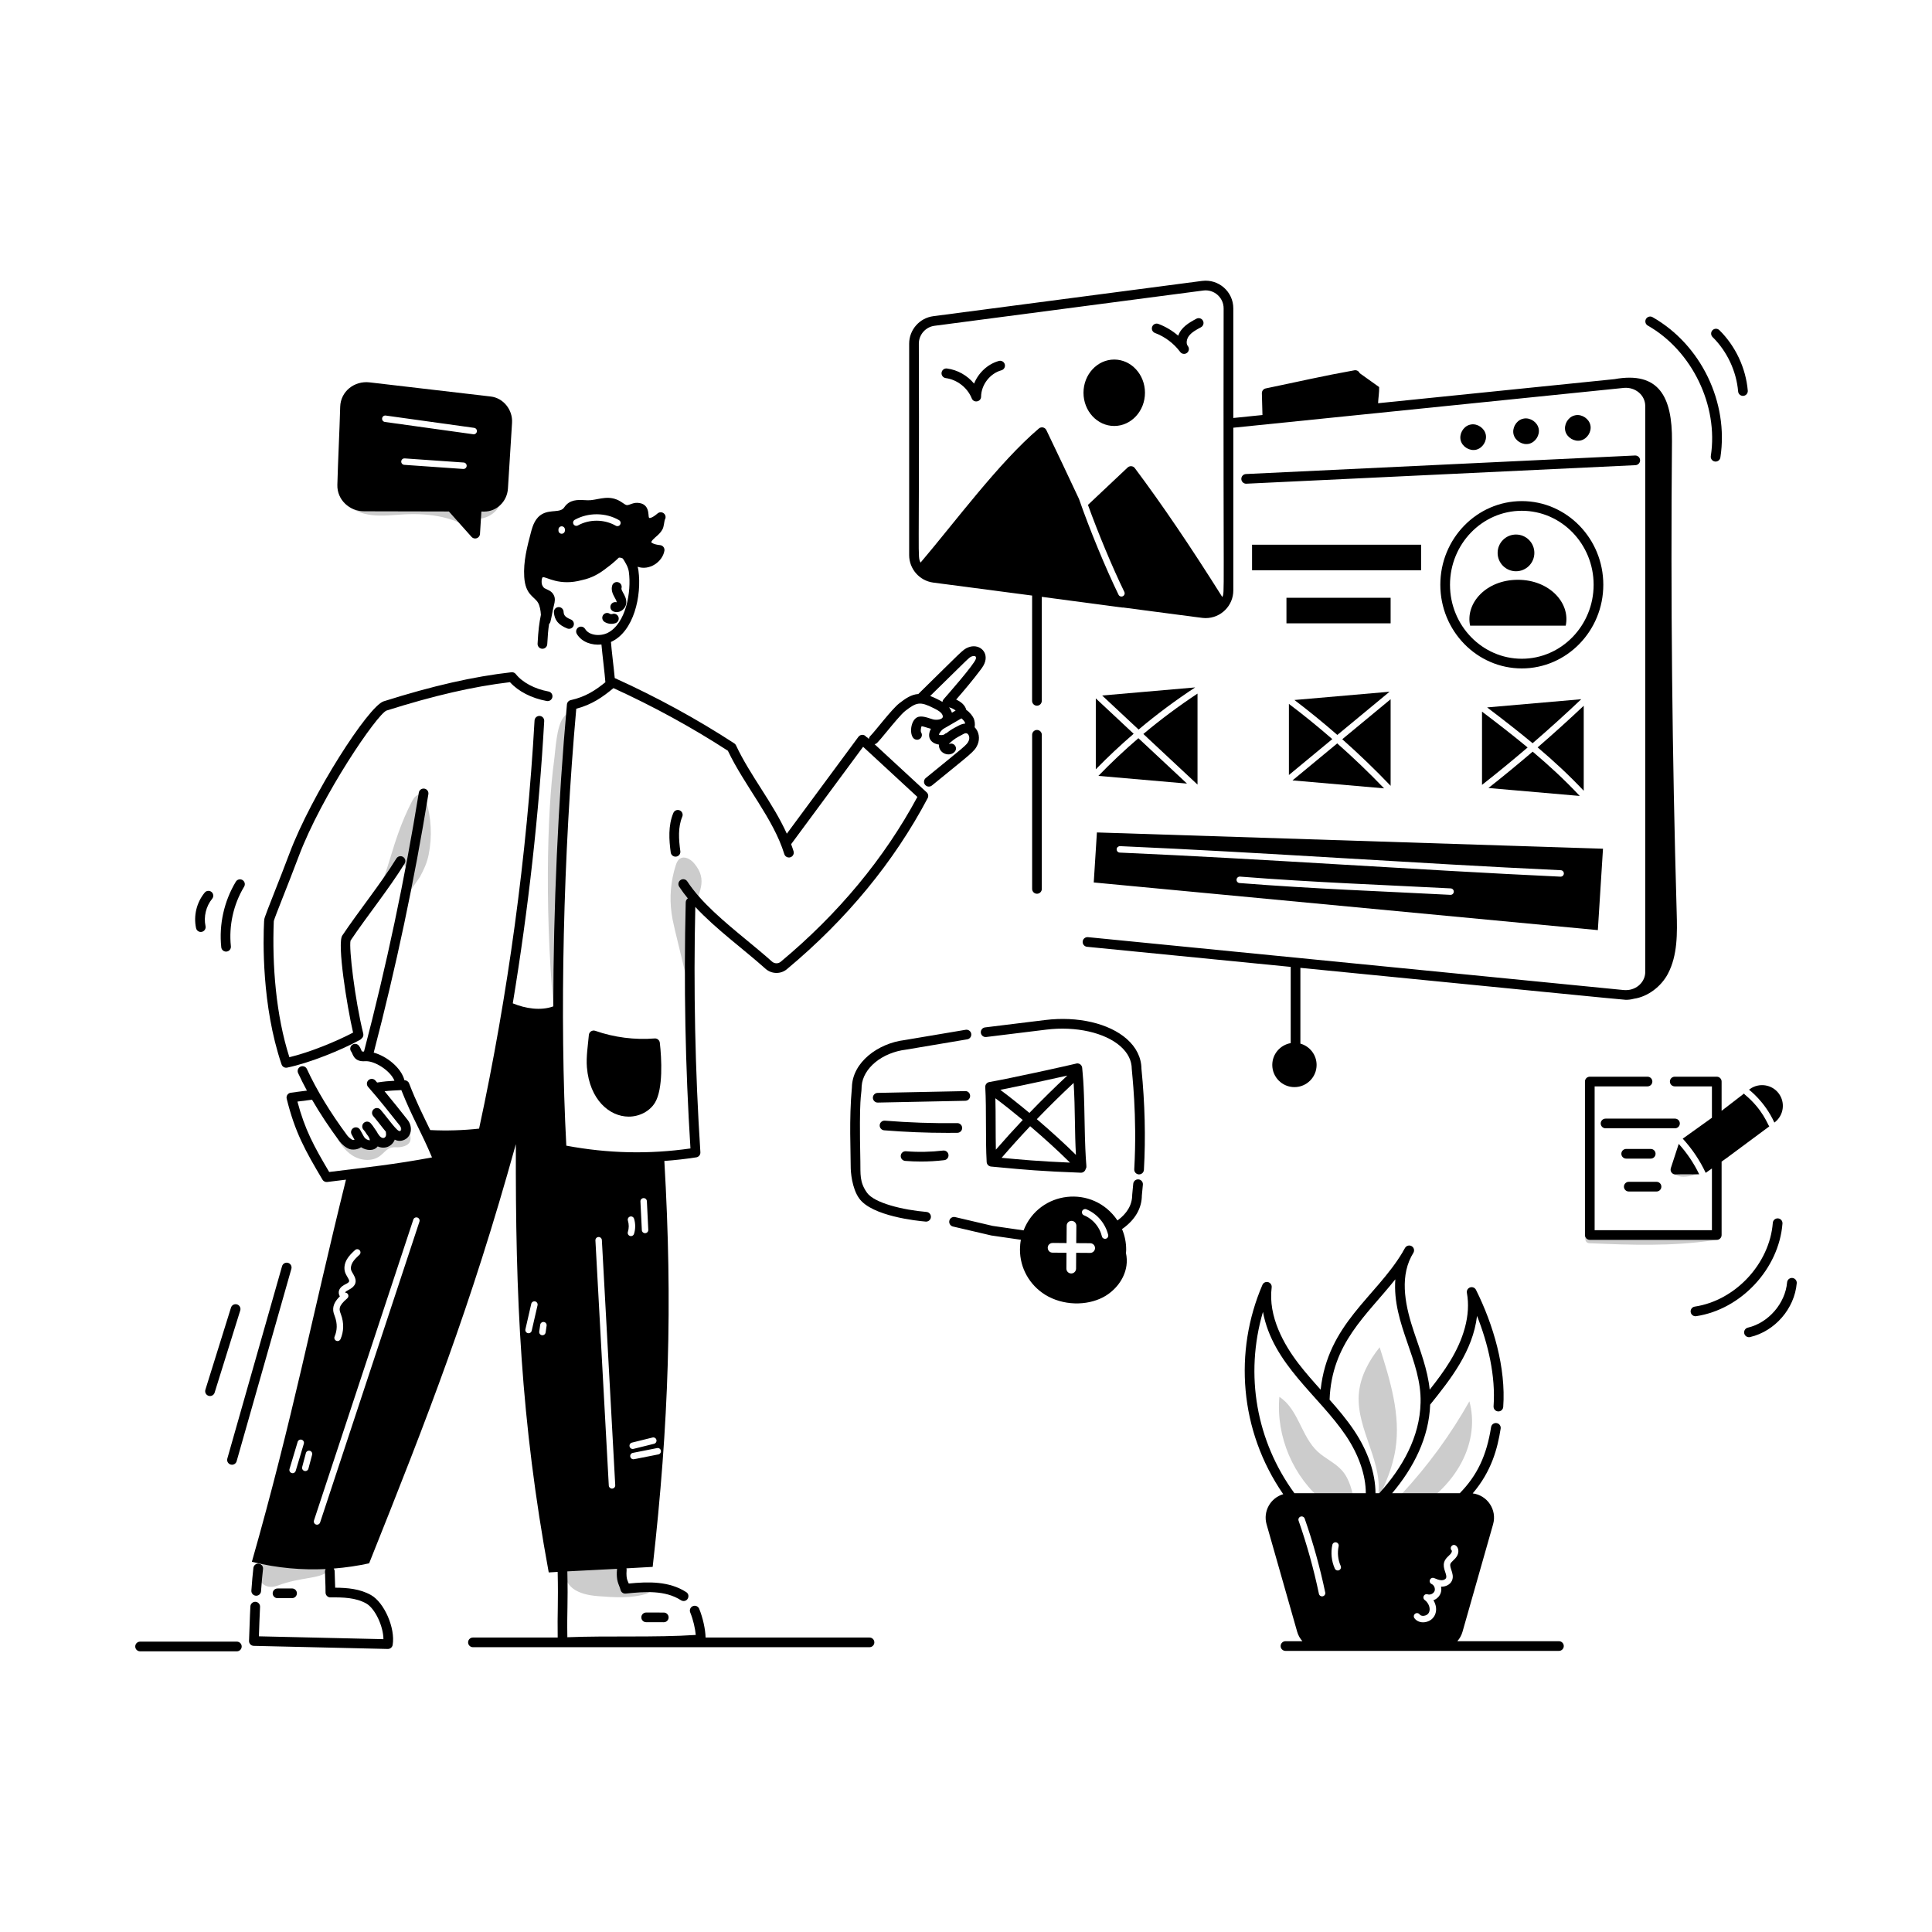 <?xml version="1.0" encoding="utf-8"?>
<!-- Generator: Adobe Illustrator 27.5.0, SVG Export Plug-In . SVG Version: 6.00 Build 0)  -->
<svg version="1.1" id="Layer_1" xmlns="http://www.w3.org/2000/svg" xmlns:xlink="http://www.w3.org/1999/xlink" x="0px" y="0px"
	 viewBox="0 0 5000 5000" style="enable-background:new 0 0 5000 5000;" xml:space="preserve">
<g id="Web_Designer">
	<g>
		<g>
			<g>
				<path style="fill:#CCCCCC;" d="M1102.218,2070.868c-1.464-4.674-3.276-9.625-7.278-12.449
					c-5.375-3.793-13.135-2.331-18.351,1.677c-5.217,4.008-8.455,10.007-11.454,15.862
					c-54.009,105.432-59.665,193.444-94.059,238.511c17.489-22.916,34.977-45.832,52.466-68.747
					c4.157-5.448,9.678-11.496,16.464-10.549c19.28,2.692,12.888,51.961,16.559,77.893c-0.135-0.954,27.778-39.057,30.431-44.017
					c10.218-19.107,17.976-35.478,22.371-57.31C1118.817,2164.788,1116.313,2115.867,1102.218,2070.868z"/>
			</g>
			<g>
				<path style="fill:#CCCCCC;" d="M1439.2,2674.502c-3.981-257.381,6.688-515.222,31.998-771.816
					c1.68-17.028,14.845-79.63-12.174-47.113c-19.184,23.088-21.157,84.928-25.157,113.839
					C1416.521,2094.799,1406.804,2382.198,1439.2,2674.502z"/>
			</g>
			<g>
				<path style="fill:#CCCCCC;" d="M1795.981,2233.78c-9.179-10.695-25.211-19.387-36.77-11.323
					c-5.755,4.015-8.464,11.052-10.601,17.736c-12.65,39.557-16.31,81.961-10.625,123.101c3.194,23.119,5.955,32.519,41.418,179.385
					c-6.262-25.936,3.97-65.979,6.226-92.622c2.552-30.152,2.844-62.731,9.413-92.255
					C1805.221,2312.052,1835.153,2279.419,1795.981,2233.78z"/>
			</g>
			<g>
				<path style="fill:#CCCCCC;" d="M718.783,4103.427c-52.697,19.639-71.187-53.405-21.195-64.523
					c53.482-11.894,112.431,13.539,168.327,0.498c-1.074,0.25-13.654,24.417-17.7,27.816
					C824.729,4086.949,779.737,4080.711,718.783,4103.427z"/>
			</g>
			<g>
				<path style="fill:#CCCCCC;" d="M1546.993,4130.746c42.763,3.319,86.908,6.491,127.728-6.52
					c33.96-23.144-21.626-8.418-35.206-16.091c-13.58-7.673-38.009-47.548-35.802-62.558
					c-68.236-13.877-97.463,14.016-142.614,7.242C1455.607,4109.074,1497.199,4126.881,1546.993,4130.746z"/>
			</g>
			<g>
				<path style="fill:#CCCCCC;" d="M1034.675,2968.859c-7.217,0.932-14.684-0.664-21.756,1.05
					c-12.025,2.914-19.698,14.328-29.601,21.747c-20.209,15.138-49.885,12.344-71.185-1.216
					c-43.811-27.89-53.306-85.342-77.454-127.673c14.014,32.443,29.494,66.69,58.917,86.265
					c22.183,14.758,50.625,19.214,76.613,13.339c11.484-2.596,22.443-7.071,33.341-11.526c10.578-4.325,21.772-9.136,28.165-18.609
					c8.205-12.158,5.972-29.059-1.575-41.635c-7.547-12.577-19.484-21.789-31.139-30.692
					C1017.219,2873.825,1107.382,2959.474,1034.675,2968.859z"/>
			</g>
		</g>
		<g>
			<path style="fill:#CCCCCC;" d="M1242.986,1342.201c-3.615,12.241-7.229,24.482-10.844,36.724
				c-50.767-41.342-120.512-51.237-185.891-47.764c-27.865,1.48-55.843,5.083-83.571,1.947
				c-27.727-3.136-55.972-14.06-72.992-36.173c-17.019-22.113-19.033-56.871,0.646-76.654c-5.609,28.089,13.799,56.654,39.289,69.72
				c52.194,26.755,113.883,1.144,169.687,6.439c49.807,4.726,98.066,33.532,147.693,20.098
				c23.448-6.092,45.613-24.814,49.762-49.515c-3.286,17.839,4.026,29.916-6.811,46.434
				C1279.683,1329.112,1261.595,1340.267,1242.986,1342.201z"/>
		</g>
		<g>
			<g>
				<path style="fill:#CCCCCC;" d="M4102.807,3206.969c0.068,5.633,4.555,10.237,10.184,10.476
					c106.864,4.543,214.414,8.447,320.137-7.482c4.927-0.742,10.2-1.701,13.717-5.23c3.822-3.834,4.573-9.683,5.012-15.078
					c3.121-38.335,0.946-77.097-6.444-114.841c-0.417,32.12-0.835,64.24-1.253,96.361c-0.196,15.063-4.547,19.079-18.903,19.497
					c-103.308,3.008-206.682,3.708-310.021,2.099c-2.222-74.55-2.439-149.159-0.651-223.721
					C4113.826,2979.72,4101.146,3068.872,4102.807,3206.969z"/>
			</g>
			<g>
				<path style="fill:#CCCCCC;" d="M4388.991,3036.982v-11.078c-9.801,2.509-19.801,4.252-29.89,5.01
					c-8.903,0.667-23.164-2.625-30.91,0.367c1.707,6.78,11.212,11.205,17.484,12.796c13.956,3.542,33.253-0.982,46.853-5.707v-1.389
					H4388.991z"/>
				<path style="fill:#CCCCCC;" d="M4419.688,3014.906c3.342,3.673,2.172,7.467,2.425,9.43
					c13.368-8.329,25.445-18.727,35.349-30.978C4445.567,3001.677,4432.895,3008.907,4419.688,3014.906z"/>
			</g>
		</g>
		<g>
			<g>
				<path style="fill:#CCCCCC;" d="M3427.695,3887.964c-80.508-64.314-125.8-170.235-116.681-272.873
					c48.857,31.273,56.303,101.512,98.596,141.215c19.638,18.436,45.851,29.264,63.63,49.498
					c19.824,22.56,26.404,53.49,32.277,82.942c1.771,8.884,3.148,19.295-3.008,25.94c-8.306,8.965-23.108,4.227-33.968-1.381
					c-25.948-13.398-51.047-28.438-75.099-45"/>
			</g>
			<g>
				<path style="fill:#CCCCCC;" d="M3564.967,3879.819c19.138-90.731-55.013-178.409-48.45-270.904
					c3.201-45.116,25.667-86.945,54.02-122.184c27.301,85.785,54.938,175.433,40.839,264.346
					c-9.992,63.018-40.306,120.712-70.17,177.096"/>
			</g>
			<g>
				<path style="fill:#CCCCCC;" d="M3628.071,3865.908c67.321-72.573,126.09-153.071,174.705-239.301
					c26.779,98.371-22.817,224.604-176.733,301.401"/>
			</g>
		</g>
		<path d="M1672.281,4173.197c-6.906,0-12.508,5.589-12.524,12.496c-0.016,6.919,5.581,12.537,12.496,12.553
			c27.012,0.055,18.691,0.038,45.608,0.094c6.906,0,12.508-5.59,12.524-12.496c0.016-6.918-5.581-12.536-12.496-12.553
			C1690.876,4173.236,1699.198,4173.253,1672.281,4173.197z"/>
		<path d="M663.066,4129.742c6.511,0,12.006-5.035,12.479-11.631c1.627-22.741,3.315-41.573,5.153-57.566
			c0.791-6.87-4.138-13.083-11.012-13.874c-6.87-0.819-13.083,4.142-13.874,11.012c-1.88,16.357-3.6,35.539-5.251,58.643
			C650.044,4123.568,655.778,4129.742,663.066,4129.742z"/>
		<path d="M755.893,4135.963c6.918-0.016,12.508-5.638,12.492-12.557c-0.016-6.906-5.622-12.492-12.524-12.492
			c-0.857,0-38.524,0.092-37.667,0.094c-6.919,0.016-12.508,5.638-12.492,12.557c0.016,6.906,5.622,12.492,12.524,12.492
			C719.084,4136.057,756.75,4135.965,755.893,4135.963z"/>
		<path d="M1484.298,1619.576c2.609-6.405-0.465-13.715-6.87-16.328c-16.748-6.825-18.326-12.304-18.933-20.519
			c-0.518-6.894-6.49-12.031-13.421-11.562c-6.898,0.514-12.072,6.523-11.562,13.421c1.517,20.368,11.497,32.493,34.458,41.858
			C1474.451,1629.072,1481.707,1625.927,1484.298,1619.576z"/>
		<path d="M1580.864,1565.369c-2.992,6.238-0.363,13.719,5.875,16.711c14.695,7.048,32.18-4.793,33.932-20.719
			c1.207-10.995-3.918-20.014-8.435-27.959c-1.154-2.034-4.66-8.223-3.844-10.934c1.985-6.629-1.778-13.609-8.403-15.594
			c-6.637-1.981-13.605,1.777-15.594,8.402c-3.416,11.415,1.137,21.812,6.05,30.479c0,0,0.412,0.722,0.412,0.726
			c1.157,2.036,6.163,10.445,4.733,12.259C1589.825,1557.114,1583.551,1559.784,1580.864,1565.369z"/>
		<path d="M1560.671,1592.069c-3.743,5.814-2.067,13.564,3.751,17.311c8.402,5.411,19.035,6.577,28.404,3.355
			c6.543-2.255,10.017-9.381,7.766-15.92c-2.259-6.539-9.389-10.009-15.92-7.766c-2.144,0.734-4.884,0.436-6.69-0.73
			C1572.18,1584.58,1564.426,1586.255,1560.671,1592.069z"/>
		<path d="M710.077,2309.389c-31.789,80.581-24.548,64.511-26.569,74.143c-2.511,48.462-6.686,218.465,45.176,371.227
			c2.051,6.038,8.272,9.507,14.375,8.24c57.913-11.872,141.461-45.906,188.777-71.949c1.545-0.85,2.831-1.982,3.848-3.292
			c3.748-2.951,5.651-7.908,4.429-12.84c-21.714-87.617-37.475-221.817-32.905-240.697c42.455-63.25,99.424-133.663,139.952-199.353
			c3.629-5.887,1.802-13.604-4.085-17.237c-5.895-3.633-13.605-1.802-17.237,4.085c-39.877,64.649-97.496,135.932-140.066,199.5
			c-13.624,20.35,11.78,181.058,27.978,251.117c-43.388,23.022-112.53,51.192-164.86,63.71
			c-34.749-108.596-44.888-237.915-40.313-352.302c2.73-11.139,36.65-93.431,64.167-166.676
			c59.804-159.248,203.315-368.85,227.598-378.15c123.017-38.857,224.76-62.275,319.446-73.486
			c21.608,23.964,55.846,41.584,95.2,48.78c6.747,1.235,13.323-3.261,14.571-10.066c1.243-6.804-3.266-13.332-10.066-14.575
			c-35.84-6.552-67.489-23.422-84.661-45.123c-2.679-3.388-6.902-5.137-11.224-4.676c-98.221,11.081-203.336,34.996-330.809,75.264
			c-39.367,12.435-186.645,241.814-243.506,393.226C735.814,2244.138,721.545,2280.317,710.077,2309.389z"/>
		<path d="M1749.97,2216.904c6.853-0.942,11.648-7.257,10.71-14.11c-4.142-30.234-6.397-61.965,5.035-89.198
			c2.678-6.376-0.318-13.719-6.698-16.393c-6.364-2.687-13.719,0.318-16.393,6.698c-13.805,32.864-11.163,70.151-6.764,102.294
			C1736.788,2212.963,1743.015,2217.835,1749.97,2216.904z"/>
		<path d="M1523.958,2678.517c-2.218,26.168-7.336,56.228-5.051,83.556c7.038,84.564,58.862,127.75,108.283,127.75
			c27.699,0,54.529-13.935,67.958-36.244c21.314-35.41,17.168-114.092,12.463-155.024c-0.775-6.707-6.768-11.619-13.45-11.052
			c-51.601,4.15-104.724-2.675-153.594-19.753C1532.889,2665.061,1524.65,2670.335,1523.958,2678.517z"/>
		<path d="M1460.273,1312.996c-9.976,14.922-34.62,5.32-56.31,16.968c-18.578,9.976-25.114,29.66-29.782,47.329
			c-9.846,37.259-20.03,75.781-17.474,115.849c2.994,46.939,26.391,50.513,35.791,66.776c4.401,7.614,6.724,19.742,7.353,31.243
			c-4.404,21.789-6.741,39.376-8.576,74.679c-0.359,6.906,4.949,12.797,11.86,13.156c6.835,0.38,12.796-4.908,13.156-11.86
			c1.207-23.233,2.588-38.186,4.718-52.119c1.495-1.496,2.737-3.274,3.326-5.447c3.53-13.036,6.223-31.997,9.43-43.798
			c2.117-7.806,3.673-17.314-0.309-25.083c-5.671-12.125-17.109-14.221-25.16-18.862c-1.78-1.934-3.346-3.991-4.574-6.348
			c-3.522-6.751-1.937-19.806,0.852-21.632c9.694-1.837,42.495,24.017,102.483,7.194c23.891-4.999,44.422-16.375,63.685-31.835
			c10.359-7.52,20.594-16.2,30.663-25.901c2.75-0.616,6.01,0.073,10.509,2.222c7.469,11.725,13.832,22.089,15.548,34.409
			c7.193,52.424-8.011,133.744-54.19,157.601c-19.064,9.846-48.344,7.758-58.985-9.793c-3.584-5.911-11.281-7.807-17.205-4.215
			c-5.916,3.588-7.799,11.289-4.215,17.205c13.082,21.563,39.109,29.758,63.682,27.228c1.894,22.684,8.966,79,10.166,97.615
			c-26.017,21.165-51.2,37.828-89.752,46.387c-5.32,1.182-9.267,5.671-9.756,11.097c-22.981,253.842-35.053,527.826-35.307,781.475
			c-32.492,11.753-71.727,5.756-104.829-7.873c40.244-243.637,67.942-491.475,81.339-730.636
			c0.387-6.906-4.896-12.818-11.803-13.205c-6.857-0.367-12.818,4.9-13.205,11.803c-19.406,346.378-68.912,711.034-143.173,1054.546
			c-0.121,0.561-0.144,1.115-0.188,1.67c-41.326,4.531-84.01,5.904-126.648,3.766c-18.846-39.105-35.67-71.798-54.717-120.939
			c-1.908-4.926-6.683-8.083-11.962-7.943c-8.116-32.173-45.756-62.311-79.547-71.559c57.728-220.7,105.349-445.625,141.459-668.811
			c1.105-6.829-3.539-13.262-10.364-14.367c-6.874-1.056-13.258,3.539-14.367,10.364
			c-36.177,223.631-83.943,449.019-141.901,670.115c-3.858,0.149-5.245-0.463-5.26-0.467c-1.6-1.559-2.896-8.645-8.15-14.962
			c-4.427-5.316-12.325-6.042-17.641-1.618c-5.316,4.423-6.042,12.32-1.619,17.641c3.77,4.512,5.527,26.663,35.775,24.343
			c24.289-1.727,65.458,24.535,75.741,50.58c-15.542,0.813-26.645,1.696-44.82,4.613c-1.529-1.75-3.086-3.567-4.593-5.267
			c-4.591-5.186-12.512-5.659-17.677-1.068c-5.178,4.587-5.655,12.504-1.068,17.677c27.458,30.985,59.209,71.224,82.398,100.602
			c3.364,4.267,5.293,12.128,0.139,13.735c-7.085,2.394-28.699-30.051-50.325-55.32c-4.501-5.259-12.41-5.858-17.661-1.37
			c-5.255,4.501-5.867,12.406-1.37,17.661c13.407,15.656,22.792,28.861,32.78,40.671c-0.049,0.973-0.02,1.96,0.169,2.96
			c2.694,14.202-10.048,18.891-18.978,4.403c-0.519-0.844-1.14-1.58-1.81-2.252c-3.49-7.315-5.964-9.262-9.858-15.392
			c-1.859-2.931-3.971-6.25-8.822-11.709c-4.599-5.174-12.52-5.634-17.682-1.04c-5.169,4.599-5.634,12.516-1.04,17.682
			c6.286,7.074,5.704,8.293,10.971,15.113c2.226,2.886,5.585,7.987,5.5,12.406c-0.024,0-0.045,0-0.065,0
			c-3.464,0-10.57-2.209-14.938-8.921c-3.383-6.121-6.753-12.179-10.163-18.26c-3.384-6.03-11.008-8.178-17.05-4.802
			c-6.034,3.384-8.182,11.02-4.803,17.05c2.532,4.509,5.039,9.002,7.542,13.519c-1.831,0.395-4.175,0.497-5.426,0.188
			c-2.715-0.771-10.099-6.649-13.409-11.138c-44.08-59.454-79.251-117.366-104.544-172.123c-2.903-6.278-10.343-9.022-16.622-6.119
			c-6.278,2.903-9.018,10.343-6.119,16.622c6.896,14.931,14.547,30.091,22.837,45.423c-16.052,2.067-37.268,4.636-42.43,5.559
			c-7.111,1.274-11.691,8.298-9.952,15.333c21.559,87.234,47.9,134.126,92.603,209.5c2.513,4.237,7.309,6.662,12.341,6.038
			c16.733-2.112,32.759-4.073,48.491-5.993c-88.951,358.623-137.318,616.141-243.569,989.009
			c66.738,16.622,131.158,21.534,190.885,18.73c-1.039,1.852-1.667,3.965-1.64,6.241c0.094,7.648,0.391,15.166,0.697,22.839
			c0.404,10.066,0.819,20.474,0.758,31.682c-0.016,3.355,1.313,6.58,3.694,8.949c2.381,2.365,5.728,3.763,8.969,3.641
			c33.39-0.351,65.549,0.554,92.623,15.737c22.892,12.842,44.332,59.213,44.516,92.391c-97.376-2.432-222.784-4.919-322.272-7.396
			c0.768-20.583,1.743-54.661,2.98-76.1c0.399-6.906-4.876-12.826-11.782-13.226c-6.776-0.273-12.826,4.872-13.226,11.783
			c-1.567,27.181-2.551,68.804-3.514,89.154c-0.33,6.988,5.149,12.932,12.194,13.111c39.837,1.013,346.307,8.015,347.182,8.015
			c6.103,0,11.342-4.416,12.349-10.47c7.224-43.382-21.653-109.746-56.176-129.107c-28.628-16.059-61.035-18.831-92.595-18.99
			c-0.147-6.984-0.412-13.649-0.673-20.173c-0.294-7.44-0.587-14.73-0.677-22.142c-0.034-2.717-0.955-5.202-2.45-7.238
			c32.195-2.521,62.906-7.206,91.662-13.508c151.376-378.568,262.926-663.535,379.736-1084.853
			c-1.336,396.101,12.942,716.471,85.081,1108.398c7.318-0.451,15.117-0.906,23.129-1.363c1.843,82.851-1.035,104.918,0.062,169.838
			h-219.362c-6.918,0-12.524,5.605-12.524,12.524c0,6.919,5.606,12.524,12.524,12.524h1026.321c6.918,0,12.524-5.605,12.524-12.524
			c0-6.918-5.606-12.524-12.524-12.524h-424.269c-0.356-20.875-6.928-50.991-16.527-74.42c-2.625-6.405-9.931-9.458-16.34-6.841
			c-6.401,2.625-9.463,9.939-6.841,16.34c7.917,19.316,12.907,42.164,14.33,58.251c-104.555,6.957-226.745,1.591-332.321,5.956
			c-1.188-72.322,1.942-82.288-0.028-170.51c40.266-2.167,85.681-4.376,128.655-6.566c-0.582,3.232-1.082,13.979-0.335,21.408
			c0.685,8.908,2.869,15.374,5.789,22.725c1.325,3.335,2.573,6.482,3.62,10.572c1.533,6.013,7.204,10.021,13.433,9.352
			c48.5-5.055,101.648-9.369,142.912,17.262c2.1,1.358,4.452,2.002,6.78,2.002c12.429,0,17.286-16.28,6.804-23.047
			c-44.143-28.491-97.447-27.318-149.007-22.162c-2.692-7.01-4.773-11.156-5.382-18.913c-0.416-4.126-0.371-9.373,0.135-16.042
			c0.116-1.534-0.089-3.01-0.492-4.405c24.528-1.281,47.728-2.551,67.952-3.797c41.96-372.649,51.894-677.391,30.186-1050.529
			c27.451-1.996,54.979-5.045,82.68-9.326c6.413-0.991,11.004-6.715,10.588-13.189c-13.634-210.498-18.017-424.019-13.152-634.868
			c53.634,57.694,125.17,109.41,181.699,159.997c15.583,13.941,39.273,14.481,55.144,1.268
			c154.6-128.732,277.254-277.711,364.549-442.801c2.65-5.019,1.598-11.191-2.564-15.044
			c-43.079-39.878-66.943-61.793-134.918-124.627c5.308-1.026,5.554-0.86,32.176-33.145c15.737-19.076,37.283-45.201,47.508-53.098
			c29.09-22.456,37.999-24.767,72.932-7.204c7.343,3.69,14.934,7.501,19.761,12.696c3.482,3.743,5.141,8.504,3.942,11.318
			c-1.965,4.644-11.901,7.285-22.117,5.854c-8.284-1.147-26.459-10.579-40.092-7.351c-19.161,4.531-24.803,40.247-14.542,54.153
			c4.105,5.569,12.157,7.09,17.722,2.988c5.569-4.109,6.959-11.603,2.854-17.168c-1.227-3.029-0.228-11.603,1.558-15.562
			c5.597,0.64,15.386,4.504,24.229,6.687c-11.538,21.609-0.76,37.742,20.651,40.863c-0.992,23.785,28.738,33.409,41.319,17.933
			c8.629-10.603-3.689-25.405-15.672-18.921c0.591-1.06,1.602-2.397,3.2-3.767c12.304-10.528,14.348-11.956,35.078-22.847
			c6.702-3.543,9.699-0.758,10.677,0.155c3.514,3.266,5.549,10.6,2.409,17.767c-4.935,11.269-9.347,13.126-110.99,96.207
			c-5.357,4.375-6.148,12.267-1.769,17.62c4.384,5.367,12.285,6.141,17.62,1.769c102.762-83.993,110.17-87.485,118.083-105.547
			c6.876-15.688,3.735-34.079-7.495-45.271c1.519-8.086-0.076-16.977-2.281-22.43c-2.006-4.958-9.813-16.295-19.3-22.313
			c-3.336-12.983-14.155-21.236-26.296-26.789c21.636-24.89,43.643-50.937,63.347-77.298c4.949-6.621,9.576-13.258,11.807-21.583
			c7.255-27.034-17.619-46.759-44.116-36.15c-14.264,5.728-15.52,9.459-128.956,120.612c-18.342,1.199-33.343,11.758-48.875,23.755
			c-19.995,15.443-62.088,71.695-75.565,85.126c-2.086,2.077-3.096,4.733-3.41,7.448c-4.49-4.157-4.068-4.01-6.872-5.38
			c-5.176-7.259-15.363-6.779-20.217-0.212c-87.872,118.735-108.623,147.084-185.344,250.767
			c-36.34-80.414-95.417-151.313-131.46-228.58c-0.991-2.12-2.556-3.922-4.517-5.198c-96.84-63.06-200.928-119.905-309.371-168.97
			c-2.218-24.285-8.545-74.464-9.811-93.447c59.362-26.584,80.036-119.812,71.098-184.943c-0.471-3.388-1.224-6.59-2.093-9.711
			c29.975,10.651,64.079-12.04,69.321-41.254c1.286-7.188-3.825-13.96-11.101-14.677c-16.764-1.655-22.46-6.507-22.924-7.428
			c0-0.02,0.078-2.189,4.215-6.747c7.222-7.947,18.132-13.944,25.138-27.352c3.273-6.233,4.016-18.105,5.646-24.111
			c2.997-4.546,2.768-10.698-0.95-15.04c-4.509-5.255-12.418-5.854-17.661-1.362c-13.405,11.489-19.21,11.9-20.641,11.815
			c-0.383-0.033-0.909-0.081-1.765-1.117c-2.564-4.722,3.353-37.028-30.157-38.148c-6.878-0.273-12.94,1.969-17.755,3.739
			c-12.044,4.422-10.355,2.2-25.183-6.976c-28.739-17.779-53.413-6.094-77.27-3.649c-4.994,0.518-10.584,0.216-16.512-0.106
			C1495.432,1293.464,1474.09,1292.327,1460.273,1312.996z M769.726,2850.901c9.815-1.269,28.266-3.539,37.804-4.847
			c20.332,35.112,44.063,71.077,71.115,107.565c4.962,6.731,16.552,17.494,26.667,20.327c2.291,0.669,5.451,1.125,8.998,1.125
			c6.405,0,14.007-1.625,20.141-6.052c13.771,8.976,33.334,10.626,42.955-2.175c18.006,8.241,37.364,0.261,44.217-17.496
			c4.061,2.038,8.239,3.178,12.646,3.178c2.719,0,5.524-0.432,8.443-1.345c22.55-7.066,26.806-34.443,12.035-53.155
			c-16.91-21.428-38.34-48.561-59.477-73.876c13.409-1.612,24.393-2.035,43.365-2.986c28.805,72.478,51.457,107.569,79.377,174.19
			c-96.184,18.141-170.384,25.749-266.096,37.728C812.199,2965.943,789.087,2923.73,769.726,2850.901z M877.842,3338.597
			c3.449-8.46,11.611-12.635,17.013-15.398c11.17-5.721,10.744-7.623,4.171-18.566c-1.957-3.257-3.983-6.625-5.422-10.404
			c-4.089-10.718-2.511-23.593,4.33-35.322c5.602-9.605,13.768-17.143,20.972-23.793c3.4-3.123,8.676-2.907,11.799,0.473
			c3.127,3.388,2.915,8.671-0.473,11.799c-6.654,6.14-13.531,12.487-17.873,19.932c-4.22,7.237-5.398,15.072-3.151,20.963
			c3.874,10.124,26.777,32.61-6.739,49.783c-2.063,1.054-9.747,4.906-9.087,7.29c7.663,0.061,11.23,9.654,5.365,14.685
			c-24.28,20.841-21.148,28.81-16.695,40.647c8.753,23.276,7.598,45.615-0.775,64.933c-1.366,3.151-4.436,5.031-7.664,5.035
			c-5.952,0-10.059-6.131-7.656-11.672c6.883-15.888,7.52-33.587,0.465-52.421c-1.708-4.546-3.645-9.695-4.077-15.423
			c-1.089-14.375,6.833-25.966,17.213-36.191C876.447,3350.077,875.73,3343.787,877.842,3338.597z M754.866,3812.203
			c-4.415-1.325-6.923-5.977-5.602-10.396l21.041-70.241c1.325-4.415,5.989-6.935,10.396-5.602
			c4.415,1.325,6.922,5.977,5.602,10.396l-21.041,70.241C763.935,3811.027,759.27,3813.529,754.866,3812.203z M807.755,3764.809
			l-9.573,36.069c-1.17,4.418-5.714,7.128-10.208,5.928c-4.46-1.182-7.114-5.752-5.928-10.208l9.573-36.077
			c1.182-4.456,5.74-7.114,10.213-5.924C806.288,3755.779,808.942,3760.349,807.755,3764.809z M1085.519,3161.537l-257.098,778.641
			c-1.162,3.51-4.424,5.736-7.93,5.736c-5.663,0-9.714-5.558-7.93-10.971l257.098-778.641c1.447-4.379,6.177-6.751,10.547-5.312
			C1084.586,3152.437,1086.963,3157.158,1085.519,3161.537z M1391.157,3378.049l-15.117,65.871
			c-1.021,4.439-5.447,7.306-10.005,6.27c-4.497-1.031-7.302-5.512-6.27-10.005l15.117-65.871c1.036-4.493,5.545-7.277,10.005-6.27
			C1389.384,3369.076,1392.189,3373.556,1391.157,3378.049z M1412.051,3448.49c-0.603,4.158-4.171,7.151-8.252,7.151
			c-5.139,0-9-4.544-8.276-9.548l2.568-17.727c0.664-4.562,4.921-7.677,9.462-7.065c4.562,0.66,7.726,4.896,7.065,9.463
			L1412.051,3448.49z M2463.509,1844.515c-1.458-4.888-3.958-9.63-7.433-13.94c4.764,0.971,12.239,4.182,17.107,8.32
			C2470.337,1840.551,2467.056,1842.457,2463.509,1844.515z M2479.313,1878.753c-12.443,6.536-19.657,10.383-29.639,18.468
			c-1.985,0.574-3.889,1.464-5.447,3.037c-2.104,2.123-9.73,3.296-14.436,1.003c1.15-4.02,6.485-11.44,11.233-14.699
			c5.266-3.116,35.23-20.465,47.185-27.431c3.026,2.269,7.64,7.536,8.705,9.931c0.401,0.986,0.672,2.291,0.858,3.602
			C2487.903,1873.317,2481.082,1877.99,2479.313,1878.753z M2514.904,1698.778c4.003-1.61,8.305-1.17,9.801,0.249
			c1.134,1.064,1.468,3.657,0.795,6.172c-3.73,13.881-74.392,94.148-83.454,104.483c-1.715,1.955-2.72,4.338-3.007,6.804
			c-7.275-4.307-21.728-11.612-31.781-15.297C2509.646,1700.862,2507.443,1701.775,2514.904,1698.778z M1583.885,3852.52
			c-4.403,0-8.084-3.445-8.329-7.893l-34.621-634.453c-0.253-4.607,3.278-8.541,7.881-8.794c4.538-0.31,8.541,3.278,8.794,7.881
			l34.621,634.453C1592.492,3848.491,1588.694,3852.52,1583.885,3852.52z M1624.939,3188.159c2.972-9.406,2.992-19.773,0.061-29.199
			c-1.366-4.403,1.093-9.083,5.496-10.453c4.383-1.378,9.083,1.089,10.453,5.496c3.93,12.647,3.902,26.565-0.086,39.187
			c-1.39,4.398-6.085,6.84-10.478,5.447C1625.991,3197.246,1623.549,3192.558,1624.939,3188.159z M1635.466,3733.478l53.216-13.189
			c4.48-1.133,9.006,1.619,10.115,6.095c1.109,4.476-1.623,9.006-6.095,10.115l-53.216,13.189
			c-4.459,1.101-9.002-1.603-10.115-6.095C1628.262,3739.117,1630.99,3734.587,1635.466,3733.478z M1657.428,3109.45
			c-0.224-4.607,3.327-8.525,7.93-8.753c4.672-0.245,8.525,3.323,8.753,7.929l3.645,74.094c0.224,4.607-3.327,8.525-7.93,8.753
			c-4.976,0.142-8.539-3.589-8.753-7.93L1657.428,3109.45z M1703.815,3764.002c-66.512,13.098-62.927,12.594-64.489,12.594
			c-3.906,0-7.396-2.752-8.182-6.727c-0.897-4.525,2.047-8.916,6.568-9.813l62.858-12.435c4.55-0.917,8.92,2.046,9.813,6.568
			C1711.28,3758.714,1708.337,3763.105,1703.815,3764.002z M2029.76,2210.336c2.018,6.613,9.022,10.343,15.639,8.309
			c6.613-2.022,10.335-9.026,8.309-15.639c-1.879-6.14-4.035-12.21-6.264-18.26c76.299-103.094,105.093-142.303,186.296-252.06
			c51.404,47.561,94.91,87.598,140.446,129.723c-85.456,158.816-204.482,302.356-353.908,426.779
			c-6.389,5.324-16.026,5.031-22.407-0.685c-20.12-18.008-41.584-35.718-64.313-54.468
			c-58.479-48.25-118.948-98.144-154.874-152.994c-3.792-5.785-11.55-7.412-17.339-3.616c-5.785,3.792-7.404,11.554-3.616,17.339
			c6.746,10.3,14.278,20.372,22.388,30.267c-3.254,2.204-5.372,5.969-5.477,10.196c-5.218,211.428-1.097,425.65,12.243,636.927
			c-107.696,15.426-212.952,13.026-321.276-7.178c-17.631-331.262-8.036-752.737,25.745-1130.732
			c41.111-10.849,68.614-30.495,96.223-53.387c103.688,47.317,203.271,101.813,296.139,162.065
			C1926.688,2033.27,2001.754,2118.861,2029.76,2210.336z M1445.278,1370.448c0-4.611,3.739-8.349,8.349-8.349
			c4.611,0,8.349,3.739,8.349,8.349l-0.004,2.573c-0.02,4.599-3.755,8.309-8.35,8.309c-0.012,0-0.029,0-0.041,0
			c-4.611-0.02-8.329-3.779-8.309-8.39L1445.278,1370.448z M1487.47,1345.249c34.931-19.402,79.899-19.059,114.541,0.848
			c7.411,4.26,4.337,15.59-4.167,15.59c-1.411,0-2.842-0.355-4.15-1.109c-29.672-17.05-68.186-17.339-98.119-0.726
			c-4.028,2.23-9.116,0.779-11.354-3.249C1481.983,1352.571,1483.438,1347.487,1487.47,1345.249z"/>
		<path d="M600.375,3790.747c5.455,0,10.469-3.596,12.039-9.1l141.656-497.921c1.892-6.653-1.969-13.58-8.619-15.476
			c-6.662-1.904-13.58,1.957-15.476,8.619L588.32,3774.79C586.035,3782.825,592.104,3790.747,600.375,3790.747z"/>
		<path d="M543.49,3612.932c5.337,0,10.282-3.437,11.953-8.802l66.286-212.627c2.059-6.601-1.627-13.625-8.231-15.684
			c-6.605-2.055-13.625,1.627-15.684,8.231l-66.286,212.627C529.018,3604.733,535.045,3612.932,543.49,3612.932z"/>
		<path d="M627.515,2277.491c-5.928-3.559-13.617-1.651-17.188,4.272c-30.491,50.656-43.884,110.945-37.711,169.759
			c0.673,6.433,6.111,11.216,12.439,11.216c7.461,0,13.246-6.444,12.471-13.833c-5.606-53.432,6.56-108.201,34.262-154.225
			C635.355,2288.756,633.443,2281.059,627.515,2277.491z"/>
		<path d="M529.735,2310.078c-20.886,25.399-29.231,59.763-22.321,91.914c1.449,6.761,8.114,11.077,14.872,9.613
			c6.764-1.451,11.069-8.109,9.613-14.873c-5.235-24.38,1.349-51.487,17.184-70.747c4.391-5.341,3.624-13.233-1.72-17.628
			C542.018,2303.963,534.125,2304.737,529.735,2310.078z"/>
		<path d="M2456.9,3159.179c-1.586,6.763,2.588,13.443,9.268,15.03c135.124,31.631,88.874,20.648,98.775,23.127l77.149,11.189
			c-1.586,8.015-2.338,16.198-2.421,24.631c-0.334,49.262,25.466,92.597,64.375,117.06c0,0.083,0,0.083,0.083,0.167
			c47.195,29.271,108.194,29.042,150.291,7.097c31.394-16.448,55.942-47.175,60.868-82.242c1.503-10.604,1.002-21.542-1.252-32.063
			c0.167-2.67,0.417-5.427,0.501-8.182c0.167-18.87-3.59-37.239-10.771-54.188c1.419-0.834,2.838-1.92,4.258-2.921
			c30.643-22.795,46.924-51.851,47.091-83.997c1.002-9.353,1.837-18.786,2.672-28.139c0.584-6.845-4.592-12.941-11.439-13.525
			c-6.847-0.585-12.942,4.509-13.526,11.438c-0.835,9.436-1.67,18.87-2.672,28.222c0,27.848-14.816,49.322-37.072,65.877
			c-0.334,0.25-0.668,0.501-1.086,0.752c-63.232-93.8-202.871-77.301-242.97,25.716l-79.989-11.606l-97.105-22.794
			C2465.166,3148.242,2458.403,3152.417,2456.9,3159.179z M2800.649,3134.214c1.837-4.258,6.68-6.262,10.938-4.508
			c28.108,11.528,49.255,36.989,56.359,66.127c1.05,3.983-1.419,9.04-6.178,10.019c-2.132,0.534-4.201,0.174-6.095-0.834
			c-5.576-3.256-2.714-7.58-10.521-22.961c-8.517-16.449-22.71-29.892-39.91-36.906
			C2800.984,3143.398,2798.896,3138.473,2800.649,3134.214z M2760.572,3172.038c0-6.93,5.678-12.441,12.524-12.441h0.084
			c6.93,0.083,12.441,5.678,12.441,12.607c-0.006,0.857-0.355,47.907-0.334,45.005c0.841,0.006,38.636,0.267,36.237,0.251
			c6.847,0,12.441,5.677,12.441,12.608c-0.084,6.845-5.678,12.441-12.524,12.441c-0.083,0-0.083,0-0.083,0l-36.237-0.251
			l-0.25,40.995c-0.084,6.931-5.678,12.441-12.524,12.441h-0.084c-6.93,0-12.524-5.677-12.441-12.608l0.25-40.995l-36.154-0.251
			c-12.629-0.152-16.882-16.354-6.846-22.878c4.375-3.097,5.516-2.224,43.167-1.92l0.167-21.208L2760.572,3172.038z"/>
		<path d="M2223.483,3101.406c32.823,46.045,149.158,58.096,172.147,60.045c6.734,0.612,12.941-4.421,13.535-11.424
			c0.583-6.89-4.53-12.952-11.423-13.535c-60.738-5.149-134.795-22.872-153.863-49.624c-19.89-27.902-16.647-48.363-17.298-81.387
			c-3.61-175.137,2.927-167.596,3.2-190.575c0.021-2.176,0.19-4.29,0.192-4.35c3.457-46.044,52.441-86.43,114.643-94.079
			l158.636-26.704c6.821-1.146,11.419-7.607,10.27-14.428c-1.15-6.821-7.632-11.427-14.428-10.27l-158.082,26.622
			c-68.532,8.411-135.256,57.286-136.271,122.417c-7.738,83.478-2.951,166.965-3.139,205.692
			C2201.553,3031.919,2204.476,3074.74,2223.483,3101.406z"/>
		<path d="M2538.408,2672.85c0.84,6.865,7.094,11.77,13.955,10.906l155.53-19.092c76.201-9.34,151.416,7.526,191.656,42.995
			c19.463,17.156,29.378,36.994,29.46,58.968c0,6.979,14.44,118.643,6.421,259.467c-0.391,6.906,4.884,12.826,11.79,13.217
			c7.119,0.356,12.833-5.045,13.218-11.79c4.745-83.316,2.597-171.332-6.385-261.611c-0.293-28.787-13.405-55.413-37.94-77.041
			c-46.077-40.614-127.041-59.413-211.27-49.066l-155.53,19.092C2542.448,2659.738,2537.564,2665.984,2538.408,2672.85z"/>
		<path d="M2510.693,2836.036c-0.139-6.914-5.634-12.679-12.777-12.263l-226.652,4.627c-6.915,0.139-12.406,5.859-12.263,12.777
			c0.146,7.167,6.284,12.558,12.777,12.263l226.652-4.627C2505.344,2848.675,2510.836,2842.951,2510.693,2836.036z"/>
		<path d="M2490.1,2918.997c-0.094-6.915-6.144-12.594-12.683-12.365c-62.226,0.795-125.234-1.358-187.281-6.368
			c-6.918-0.554-12.936,4.578-13.49,11.476c-0.558,6.894,4.583,12.932,11.477,13.49c54.37,4.395,109.473,6.609,164.161,6.609
			c8.496,0,16.98-0.053,25.452-0.159C2484.65,2931.591,2490.186,2925.916,2490.1,2918.997z"/>
		<path d="M2440.758,2977.623c-31.833,3.775-64.187,4.391-96.138,1.826c-6.988-0.571-12.936,4.591-13.486,11.48
			c-0.554,6.898,4.587,12.932,11.48,13.486c13.572,1.089,27.209,1.635,40.851,1.635c20.136,0,40.288-1.187,60.245-3.551
			c6.865-0.815,11.774-7.045,10.963-13.915C2453.853,2981.712,2447.619,2976.828,2440.758,2977.623z"/>
		<path d="M2564.863,3019.024l26.496,2.471c53.644,5.059,104.316,9.838,205.721,13.466c0.155,0.004,0.306,0.008,0.457,0.008
			c5.981,0,11.048-4.228,12.247-9.935c4.637-7.379-0.865,1.823-2.886-123.881c-1.769-109.555-5.336-122.503-6.229-137.755
			c-0.797-8.102-8.99-13.375-16.769-10.543c-11.044,2.939-167.981,37.797-223.692,47.521c-6.27,1.093-10.722,6.715-10.351,13.071
			c1.692,28.84,1.757,63.539,1.822,97.092c0.065,33.455,0.131,68.048,1.818,96.753
			C2553.863,3013.471,2558.694,3018.462,2564.863,3019.024z M2577.31,2975.3c-0.495-20.689-0.541-42.99-0.583-64.812
			c-0.044-22.911-0.101-46.312-0.661-68.225c22.531,16.916,46.637,36.087,70.787,56.191
			C2623.114,2923.639,2599.917,2949.281,2577.31,2975.3z M2592.156,2996.412c23.966-27.725,48.622-55.018,73.885-81.791
			c37.283,31.765,73.544,64.807,103.109,94.19c-81.97-3.44-127.515-7.733-175.44-12.254L2592.156,2996.412z M2778.566,2802.593
			c2.151,34.423,2.773,67.147,3.286,98.959c0.475,29.67,0.999,58.154,2.67,87.228c-29.297-28.959-64.761-61.235-101.228-92.346
			C2714.251,2864.267,2746.09,2832.96,2778.566,2802.593z M2762.217,2783.587c-33.455,31.257-66.237,63.51-98.097,96.656
			c-25.721-21.447-51.432-41.886-75.31-59.741c36.746-7.177,87.153-17.996,110.468-23.049
			C2723.303,2792.246,2745.6,2787.321,2762.217,2783.587z"/>
		<path d="M2883.62,1102.428c43.859,0,79.544-38.563,79.544-85.966c0-47.398-35.685-85.962-79.544-85.962
			c-43.864,0-79.549,38.563-79.549,85.962C2804.071,1063.865,2839.757,1102.428,2883.62,1102.428z"/>
		<path d="M2447.554,978.498c29.37,3.861,56.425,24.963,67.318,52.511c5.036,12.728,24.014,9.2,24.172-4.464
			c0.351-30.74,22.961-60.077,52.6-68.243c6.67-1.839,10.583-8.733,8.749-15.403c-1.839-6.67-8.729-10.58-15.403-8.749
			c-28.909,7.966-52.865,30.858-64.109,58.597c-17.469-21.021-42.661-35.481-70.066-39.085c-6.841-0.913-13.148,3.922-14.049,10.788
			C2435.865,971.307,2440.692,977.597,2447.554,978.498z"/>
		<path d="M2989.126,861.744c25.163,9.418,47.891,26.341,64.167,47.745c0.399,0.563,0.819,1.121,1.256,1.667
			c4.269,5.34,12.025,6.264,17.425,2.104c5.41-4.167,6.486-11.901,2.417-17.384c-0.273-0.371-0.55-0.738-0.828-1.109
			c-4.656-6.837-2.12-17.991,3.233-25.159c7.363-9.862,19.532-16.369,31.303-22.664c6.103-3.262,8.402-10.849,5.141-16.948
			c-3.253-6.103-10.841-8.411-16.948-5.141c-20.245,10.819-39.387,22.239-47.104,43.957c-15.166-13.083-32.656-23.556-51.28-30.528
			c-6.478-2.426-13.694,0.86-16.12,7.338C2979.362,852.102,2982.648,859.318,2989.126,861.744z"/>
		<path d="M3938.447,1296.844c-116.29,0-210.898,97.128-210.898,216.517c0,119.388,94.609,216.516,210.898,216.516
			c116.294,0,210.903-97.128,210.903-216.516C4149.35,1393.972,4054.741,1296.844,3938.447,1296.844z M3938.447,1704.828
			c-102.477,0-185.85-85.892-185.85-191.468c0-105.576,83.373-191.468,185.85-191.468c102.481,0,185.854,85.892,185.854,191.468
			C4124.301,1618.936,4040.928,1704.828,3938.447,1704.828z"/>
		<rect x="3240.315" y="1409.721" width="437.446" height="66.125"/>
		<rect x="3329.33" y="1547.058" width="269.589" height="66.126"/>
		<path d="M3212.545,1239.914c0.322,6.706,5.858,11.929,12.504,11.929c0.914,0,1.408-0.057,1007.563-47.997
			c6.911-0.33,12.243-6.201,11.917-13.107c-0.33-6.906-6.071-12.19-13.107-11.917l-1006.96,47.985
			C3217.552,1227.137,3212.219,1233.007,3212.545,1239.914z"/>
		<path d="M3099.162,2030.284v-235.236c-48.676,32.126-95.509,67.026-140.193,104.512l139.918,130.7L3099.162,2030.284z"/>
		<path d="M2835.932,1990.952c31.299-32.057,63.989-62.744,97.965-91.96l-97.965-91.511V1990.952z"/>
		<path d="M2842.607,2007.975l229.303,19.939l-125.733-117.451C2910.168,1941.351,2875.577,1973.872,2842.607,2007.975z"/>
		<path d="M2946.689,1888.087c46.599-39.195,95.497-75.642,146.398-109.061l-240.74,20.935L2946.689,1888.087z"/>
		<path d="M3596.181,1790.18l-246.207,21.41c37.951,28.815,75.003,59.01,111.016,90.435L3596.181,1790.18z"/>
		<path d="M3598.919,2034.003v-224.417l-125.151,103.542c43.177,38.289,84.79,78.343,124.535,119.899
			C3598.58,2033.317,3598.692,2033.686,3598.919,2034.003z"/>
		<path d="M3335.689,2005.69l112.26-92.874c-36.41-31.69-73.868-62.138-112.26-91.133V2005.69z"/>
		<path d="M3460.729,1923.915l-115.714,95.734l237.007,20.611C3543.257,1999.964,3502.75,1961.088,3460.729,1923.915z"/>
		<path d="M4092.267,1809.575l-243.624,21.185c39.975,30.326,79.355,60.828,117.708,92.674
			C4009.269,1886.404,4051.317,1848.366,4092.267,1809.575z"/>
		<path d="M3835.445,2031.362c0.119-0.105,0.174-0.253,0.301-0.353c39.779-31.226,79.061-63.505,117.726-96.557
			c-38.44-31.833-77.931-62.361-118.027-92.754V2031.362z"/>
		<path d="M3966.527,1945.26c-37.596,32.189-75.79,63.62-114.447,94.1l236.324,20.551
			C4049.703,2018.628,4008.872,1980.929,3966.527,1945.26z"/>
		<path d="M4098.676,1826.476c-38.856,36.669-78.664,72.674-119.271,107.768c41.342,34.923,81.26,71.878,119.271,112.232V1826.476z"
			/>
		<path d="M3923.374,1478.415c26.249,0,47.527-21.279,47.527-47.526c0-26.249-21.279-47.529-47.527-47.529
			c-26.248,0-47.527,21.279-47.527,47.529C3875.847,1457.136,3897.126,1478.415,3923.374,1478.415z"/>
		<path d="M3928.333,1500.491c-81.787,0-136.327,60.049-123.727,118.694h247.454
			C4064.768,1560.018,4009.319,1500.491,3928.333,1500.491z"/>
		<path d="M3820.26,1163.826c16.634-3.975,28.351-22.386,24.906-39.138c-3.446-16.752-21.478-29.048-38.331-26.133l-4.105,0.981
			c-16.349,5.019-26.877,24.137-22.379,40.637C3784.85,1156.671,3803.625,1167.801,3820.26,1163.826z"/>
		<path d="M3957.178,1148.485c16.634-3.973,28.352-22.386,24.906-39.138c-3.445-16.752-21.478-29.046-38.331-26.133l-4.104,0.98
			c-16.35,5.019-26.878,24.137-22.379,40.637C3921.769,1141.332,3940.544,1152.46,3957.178,1148.485z"/>
		<path d="M4091.091,1139.816c16.635-3.973,28.352-22.386,24.906-39.138c-3.446-16.752-21.478-29.046-38.331-26.133l-4.105,0.981
			c-16.35,5.019-26.878,24.135-22.379,40.637C4055.682,1132.662,4074.457,1143.79,4091.091,1139.816z"/>
		<path d="M2696.205,2300.485v-398.832c0-6.919-5.606-12.524-12.524-12.524s-12.524,5.606-12.524,12.524v398.832
			c0,6.919,5.606,12.524,12.524,12.524S2696.205,2307.404,2696.205,2300.485z"/>
		<path d="M3566.501,1043.547c0.517-13.672,3.255-28.983,2.683-41.851c-16.792-11.982-33.583-23.964-50.374-35.946
			c-2.432-5.689-8.193-8.402-13.681-7.428c-82.999,14.872-139.179,28.215-229.432,46.905c-5.936,1.227-10.143,6.535-9.98,12.598
			l1.508,56.243l-75.422,7.691V798.099c0-43.321-38.134-76.695-81.02-71.081l-695.525,91.29
			c-35.547,4.668-62.356,35.224-62.356,71.081v547.268c0,35.852,26.81,66.409,62.356,71.077l255.855,33.582l-0.074,272.505
			c0,6.918,5.606,12.528,12.52,12.528h0.004c6.914,0,12.524-5.606,12.524-12.52l0.073-269.225
			c229.916,30.629,206.724,27.839,210.458,27.623c213.07,27.754,204.833,27.405,213.491,27.405
			c39.694,0,71.692-32.219,71.692-71.688v-421.008c0.853-0.087,995.402-101.447,1011.355-103.128
			c28.375-2.305,54.438,17.977,54.745,46.799c-0.034,1521.386,0.142,1464.585-0.196,1468.536
			c-1.934,24.77-25.428,45.794-55.56,43.068l-1386.5-136.878c-6.878-0.652-13.014,4.35-13.694,11.232
			c-0.681,6.882,4.346,13.014,11.232,13.694l527.148,52.042v197.304c-27.029,4.615-47.688,28.146-47.688,56.471
			c0,31.625,25.725,57.35,57.35,57.35c31.625,0,57.35-25.726,57.35-57.35c0-26.288-17.799-48.445-41.964-55.192v-196.111
			c573.078,56.469,835.8,82.743,842.347,82.743c6.813,0,13.61-0.832,20.372-2.666c0.071-0.019,0.135-0.053,0.206-0.073
			c35.787-5.08,70.544-31.282,88.068-64.409c25.487-48.178,24.398-105.484,22.828-159.966
			c-11.708-406.139-15.759-812.5-12.152-1218.79c1.019-114.774-33.94-181.19-148.718-160.42
			C4126.546,986.469,3597.334,1040.405,3566.501,1043.547z M2377.949,889.389c0-23.328,17.441-43.211,40.569-46.244l695.525-91.29
			c28.01-3.646,52.71,18.163,52.71,46.244c-1.261,771.255,3.056,730.985-3.386,747.116
			c-82.012-130.532-156.185-239.869-226.429-333.722c-4.588-6.129-13.314-6.588-18.615-1.61l-102.71,96.784
			c26.605,73.576,63.037,161.13,94.16,225.198c2.014,4.146,0.285,9.145-3.861,11.159c-4.128,2.007-9.138,0.3-11.158-3.861
			c-34.384-70.783-75.212-170.036-102.356-247.974c-31.934-67.732-58.058-123.698-84.444-178.136
			c-3.56-7.352-13.137-9.391-19.373-4.085c-102.695,87.193-216.848,241.897-306.208,347.055
			C2373.932,1437.742,2379.662,1462.396,2377.949,889.389z"/>
		<path d="M4135.211,2407.144l13.331-210.671l-1309.751-42.102l-8.19,129.449L4135.211,2407.144z M3753.625,2315.839
			c-182.491-9.533-351.186-15.271-545.751-30.532c-4.599-0.363-8.031-4.383-7.673-8.977c0.359-4.599,4.46-7.975,8.977-7.673
			c193.953,15.213,366.819,21.173,545.319,30.508c4.603,0.24,8.142,4.167,7.901,8.773
			C3762.155,2312.602,3758.155,2316.091,3753.625,2315.839z M2898.611,2189.801c376.137,16.464,761.466,44.556,1140.691,62.308
			c4.607,0.216,8.166,4.126,7.95,8.733c-0.207,4.372-3.804,8.099-8.733,7.95c-379.31-17.762-764.624-45.846-1140.642-62.307
			c-4.607-0.2-8.174-4.101-7.974-8.708C2890.106,2193.169,2894.106,2189.769,2898.611,2189.801z"/>
		<path d="M1161.677,1323.694l58.662,65.708c2.422,2.711,5.842,4.183,9.348,4.183c6.562,0,12.077-5.104,12.496-11.737l3.652-57.933
			c0.754,0.003-2.724-0.009,7.343,0.024c32.387,0,59.331-26.21,61.366-59.71l10.62-170.015
			c2.124-33.712-22.525-64.228-54.949-68.023l-313.669-36.623c-39.344-4.574-74.969,23.18-76.12,63.164
			c-1.797,65.49-5.623,136.406-7.346,202.031c-1.075,38.538,31.113,68.407,69.32,68.439L1161.677,1323.694z M1038.407,1194.081
			c0.318-4.599,4.248-8.015,8.912-7.746L1199.97,1197c4.599,0.322,8.068,4.309,7.746,8.912c-0.308,4.436-4.102,8.041-8.912,7.746
			l-152.652-10.665C1041.554,1202.671,1038.084,1198.684,1038.407,1194.081z M998.347,1075.451l228.715,31.828
			c4.57,0.632,7.754,4.852,7.118,9.418c-0.639,4.611-4.929,7.773-9.418,7.118l-228.715-31.828c-4.57-0.632-7.754-4.851-7.118-9.418
			C989.561,1078.003,993.797,1074.775,998.347,1075.451z"/>
		<path d="M4263.748,2786.49h-149.366c-6.918,0-12.524,5.606-12.524,12.524v397.242c0,6.918,5.605,12.524,12.524,12.524h328.595
			c6.918,0,12.524-5.606,12.524-12.524v-190.072l13.965-9.903l109.379-81.158c-4.013-4.512-16.511-43.662-62.873-82.075
			c-1.085-0.836-1.753-1.92-2.254-3.09l-58.217,44.834v-75.777c0-6.919-5.605-12.524-12.524-12.524h-108.752
			c-6.918,0-12.524,5.606-12.524,12.524c0,6.918,5.605,12.524,12.524,12.524h96.228v81.236l-75.542,54.076
			c24.213,26.386,44.252,56.11,59.448,88.506l16.093-11.411v159.786h-303.546v-372.193h136.841c6.919,0,12.524-5.606,12.524-12.524
			C4276.272,2792.095,4270.667,2786.49,4263.748,2786.49z"/>
		<path d="M4215.249,3083.59h71.839c6.919,0,12.524-5.605,12.524-12.524c0-6.918-5.605-12.524-12.524-12.524h-71.839
			c-6.919,0-12.524,5.606-12.524,12.524C4202.725,3077.985,4208.33,3083.59,4215.249,3083.59z"/>
		<path d="M4334.861,2894.988h-179.694c-6.918,0-12.524,5.606-12.524,12.524c0,6.918,5.606,12.524,12.524,12.524h179.694
			c6.918,0,12.524-5.606,12.524-12.524C4347.386,2900.594,4341.78,2894.988,4334.861,2894.988z"/>
		<path d="M4272.081,2998.477c6.918,0,12.524-5.606,12.524-12.524c0-6.919-5.605-12.524-12.524-12.524h-63.506
			c-6.918,0-12.524,5.606-12.524,12.524c0,6.918,5.605,12.524,12.524,12.524H4272.081z"/>
		<path d="M4592.052,2905.218c24.097-17.702,29.113-51.467,11.303-75.383c-17.376-23.348-50.762-28.551-74.771-11.346l-2.113,1.627
			C4527.429,2821.108,4567.178,2850.524,4592.052,2905.218z"/>
		<path d="M4336.041,3039.531c0.167,0,0.417,0,0.584-0.083c17.941-0.855,37.945,0.019,60.868-0.418
			c-13.776-28.638-31.561-55.023-52.936-78.652l-20.457,62.705C4321.437,3031.43,4327.618,3039.531,4336.041,3039.531z"/>
		<path d="M350,4261.075c0,6.918,5.606,12.524,12.524,12.524h250.436c6.919,0,12.524-5.606,12.524-12.524
			s-5.606-12.524-12.524-12.524H362.524C355.606,4248.551,350,4254.157,350,4261.075z"/>
		<path d="M4264.469,842.611c114.643,65.218,183.237,207.164,163.101,337.515c-1.056,6.837,3.628,13.234,10.465,14.29
			c6.715,1.056,13.222-3.538,14.29-10.466c22.011-142.5-50.142-291.817-175.47-363.11c-5.997-3.42-13.662-1.317-17.078,4.693
			C4256.356,831.546,4258.456,839.19,4264.469,842.611z"/>
		<path d="M4498.264,1013.075c0.559,6.527,6.03,11.456,12.467,11.456c7.413,0,13.109-6.337,12.492-13.592
			c-4.99-58.361-31.788-115.409-73.523-156.521c-4.933-4.847-12.854-4.794-17.714,0.135c-4.852,4.929-4.79,12.859,0.135,17.714
			C4469.668,909.248,4493.775,960.568,4498.264,1013.075z"/>
		<path d="M4613.013,3166.629c0.538-6.894-4.619-12.924-11.513-13.462c-6.911-0.518-12.924,4.619-13.462,11.513
			c-8.26,105.877-97.006,201.106-202.04,216.802c-6.841,1.019-11.558,7.396-10.535,14.237c1.022,6.862,7.417,11.553,14.236,10.535
			C4505.79,3388.906,4603.88,3283.652,4613.013,3166.629z"/>
		<path d="M4523.476,3435.921c-6.735,1.57-10.926,8.301-9.356,15.04c1.548,6.655,8.189,10.93,15.04,9.356
			c64.317-14.983,115.116-73.609,120.795-139.402c0.591-6.89-4.513-12.96-11.403-13.556c-6.967-0.587-12.964,4.513-13.556,11.403
			C4620.302,3373.165,4576.659,3423.535,4523.476,3435.921z"/>
		<path d="M3281.934,3318.135c-6.018-1.655-12.337,1.39-14.807,7.122c-74.027,171.692-59.84,376.966,53.856,541.707
			c-32.703,9.514-52.714,43.781-43.113,77.947l79.271,278.33c2.626,9.189,7.373,17.327,13.444,24.209h-43.792
			c-6.919,0-12.524,5.605-12.524,12.524c0,6.918,5.606,12.524,12.524,12.524h707.715c6.919,0,12.524-5.605,12.524-12.524
			c0-6.919-5.606-12.524-12.524-12.524h-262.942c5.953-6.845,10.632-14.959,13.313-24.221l79.186-278.318c0-0.004,0-0.008,0-0.012
			c10.783-38.01-15.257-75.276-52.744-80.014c49.027-57.513,64.27-116.485,72.321-167.589c0.151-0.991,0.12-1.222,0.151-2.026
			c0-6.918-5.606-12.483-12.524-12.483c-6.323,0-11.554,4.717-12.402,10.812c-11.612,73.504-35.965,124.892-80.95,170.745h-174.991
			c55.861-66.265,95.159-143.987,98.331-229.218c53.232-66.131,110.395-138.548,121.289-229.552
			c28.642,72.107,48.422,155.748,42.775,233.766c-0.523,7.254,5.217,13.429,12.504,13.429c6.507,0,12.002-5.027,12.479-11.619
			c7.335-101.306-25.479-212.78-70.494-303.053c-2.785-5.581-9.267-8.235-15.162-6.295c-5.916,1.969-9.483,7.991-8.366,14.126
			c5.129,28.18,3.372,58.577-5.222,90.344c-16.842,61.999-53.726,113.07-91.024,160.228c-5.3-52.178-24.655-101.272-40.66-149.167
			c-21.042-62.685-37.793-135.783-7.212-195.096c0.565-1.078,1.358-2.228,5.822-10.261c3.286-5.92,1.272-13.385-4.55-16.846
			c-5.83-3.461-13.344-1.664-16.972,4.052c-3.549,5.584-7.159,12.521-6.657,11.684c-69.909,116.595-193.401,185.045-212.015,355.566
			c-19.542-21.797-39.498-44.263-57.383-67.614c-36.978-48.128-79.027-121.378-69.356-197.013
			C3291.841,3325.612,3287.956,3319.782,3281.934,3318.135z M3365.882,3924.975c4.366-1.508,9.116,0.775,10.636,5.125
			c21.783,62.295,39.673,126.629,53.171,191.215c0.942,4.513-1.953,8.937-6.466,9.882c-4.555,0.937-8.945-1.981-9.882-6.466
			c-13.348-63.877-31.042-127.505-52.584-189.12C3359.232,3931.257,3361.528,3926.495,3365.882,3924.975z M3469.708,4052.586
			c1.892,4.207,0.012,9.148-4.195,11.036c-4.158,1.88-9.128,0.051-11.036-4.195c-8.594-19.133-10.857-40.952-6.372-61.431
			c0.987-4.501,5.447-7.342,9.944-6.372c4.505,0.991,7.359,5.438,6.372,9.944C3460.694,4018.576,3462.57,4036.694,3469.708,4052.586
			z M3662.306,4176.353c3.694-2.76,8.928-1.994,11.684,1.704c3.046,4.085,8.46,3.938,10.649,3.698
			c20.807-2.398,19.144-28.434,2.426-41.042c-7.529-5.677-1.244-17.568,7.661-14.587c6.678,2.222,15.366-1.884,17.881-8.447
			c2.523-6.56-1.182-15.427-7.62-18.249c-4.203-1.843-6.132-6.735-4.317-10.95c1.81-4.216,6.682-6.189,10.922-4.387
			c6.376,2.695,12.965,5.488,19.243,5.545c4.583,0.041,9.891-1.916,11.554-5.748c3.793-8.723-9.953-24.602-4.839-41.12
			c3.044-9.843,11.248-15.365,16.316-20.935c3.151-3.474,4.26-8.101,3.257-9.055c-3.339-3.18-3.465-8.468-0.285-11.807
			c10.176-10.63,27.749,11.874,9.389,32.089c-12.358,13.597-16.522,11.133-10.213,29.994c2.781,8.309,5.932,17.726,1.696,27.486
			c-4.54,10.452-16.486,16.212-28.322,15.761c3.448,15.672-5.313,29.864-19.683,35.16c15.73,25.931,3.328,53.826-23.153,56.881
			c-10.9,1.25-20.427-2.9-25.949-10.307C3657.846,4184.344,3658.608,4179.109,3662.306,4176.353z M3611.083,3310.845
			c-8.45,116.775,68.395,209.959,65.361,319.312c-1.918,88.556-46.95,168.258-106.782,234.186h-9.908
			c-0.163-51.782-19.595-108.963-55.6-162.62c-19.7-29.227-41.898-55.344-63.209-79.336
			C3446.42,3476.062,3536.198,3405.023,3611.083,3310.845z M3483.37,3715.703c33.245,49.543,51.205,101.825,51.346,148.64h-184.858
			c-97.999-134.192-129.305-305.759-81.329-469.22C3293.913,3531.001,3412.941,3611.214,3483.37,3715.703z"/>
	</g>
</g>
</svg>
